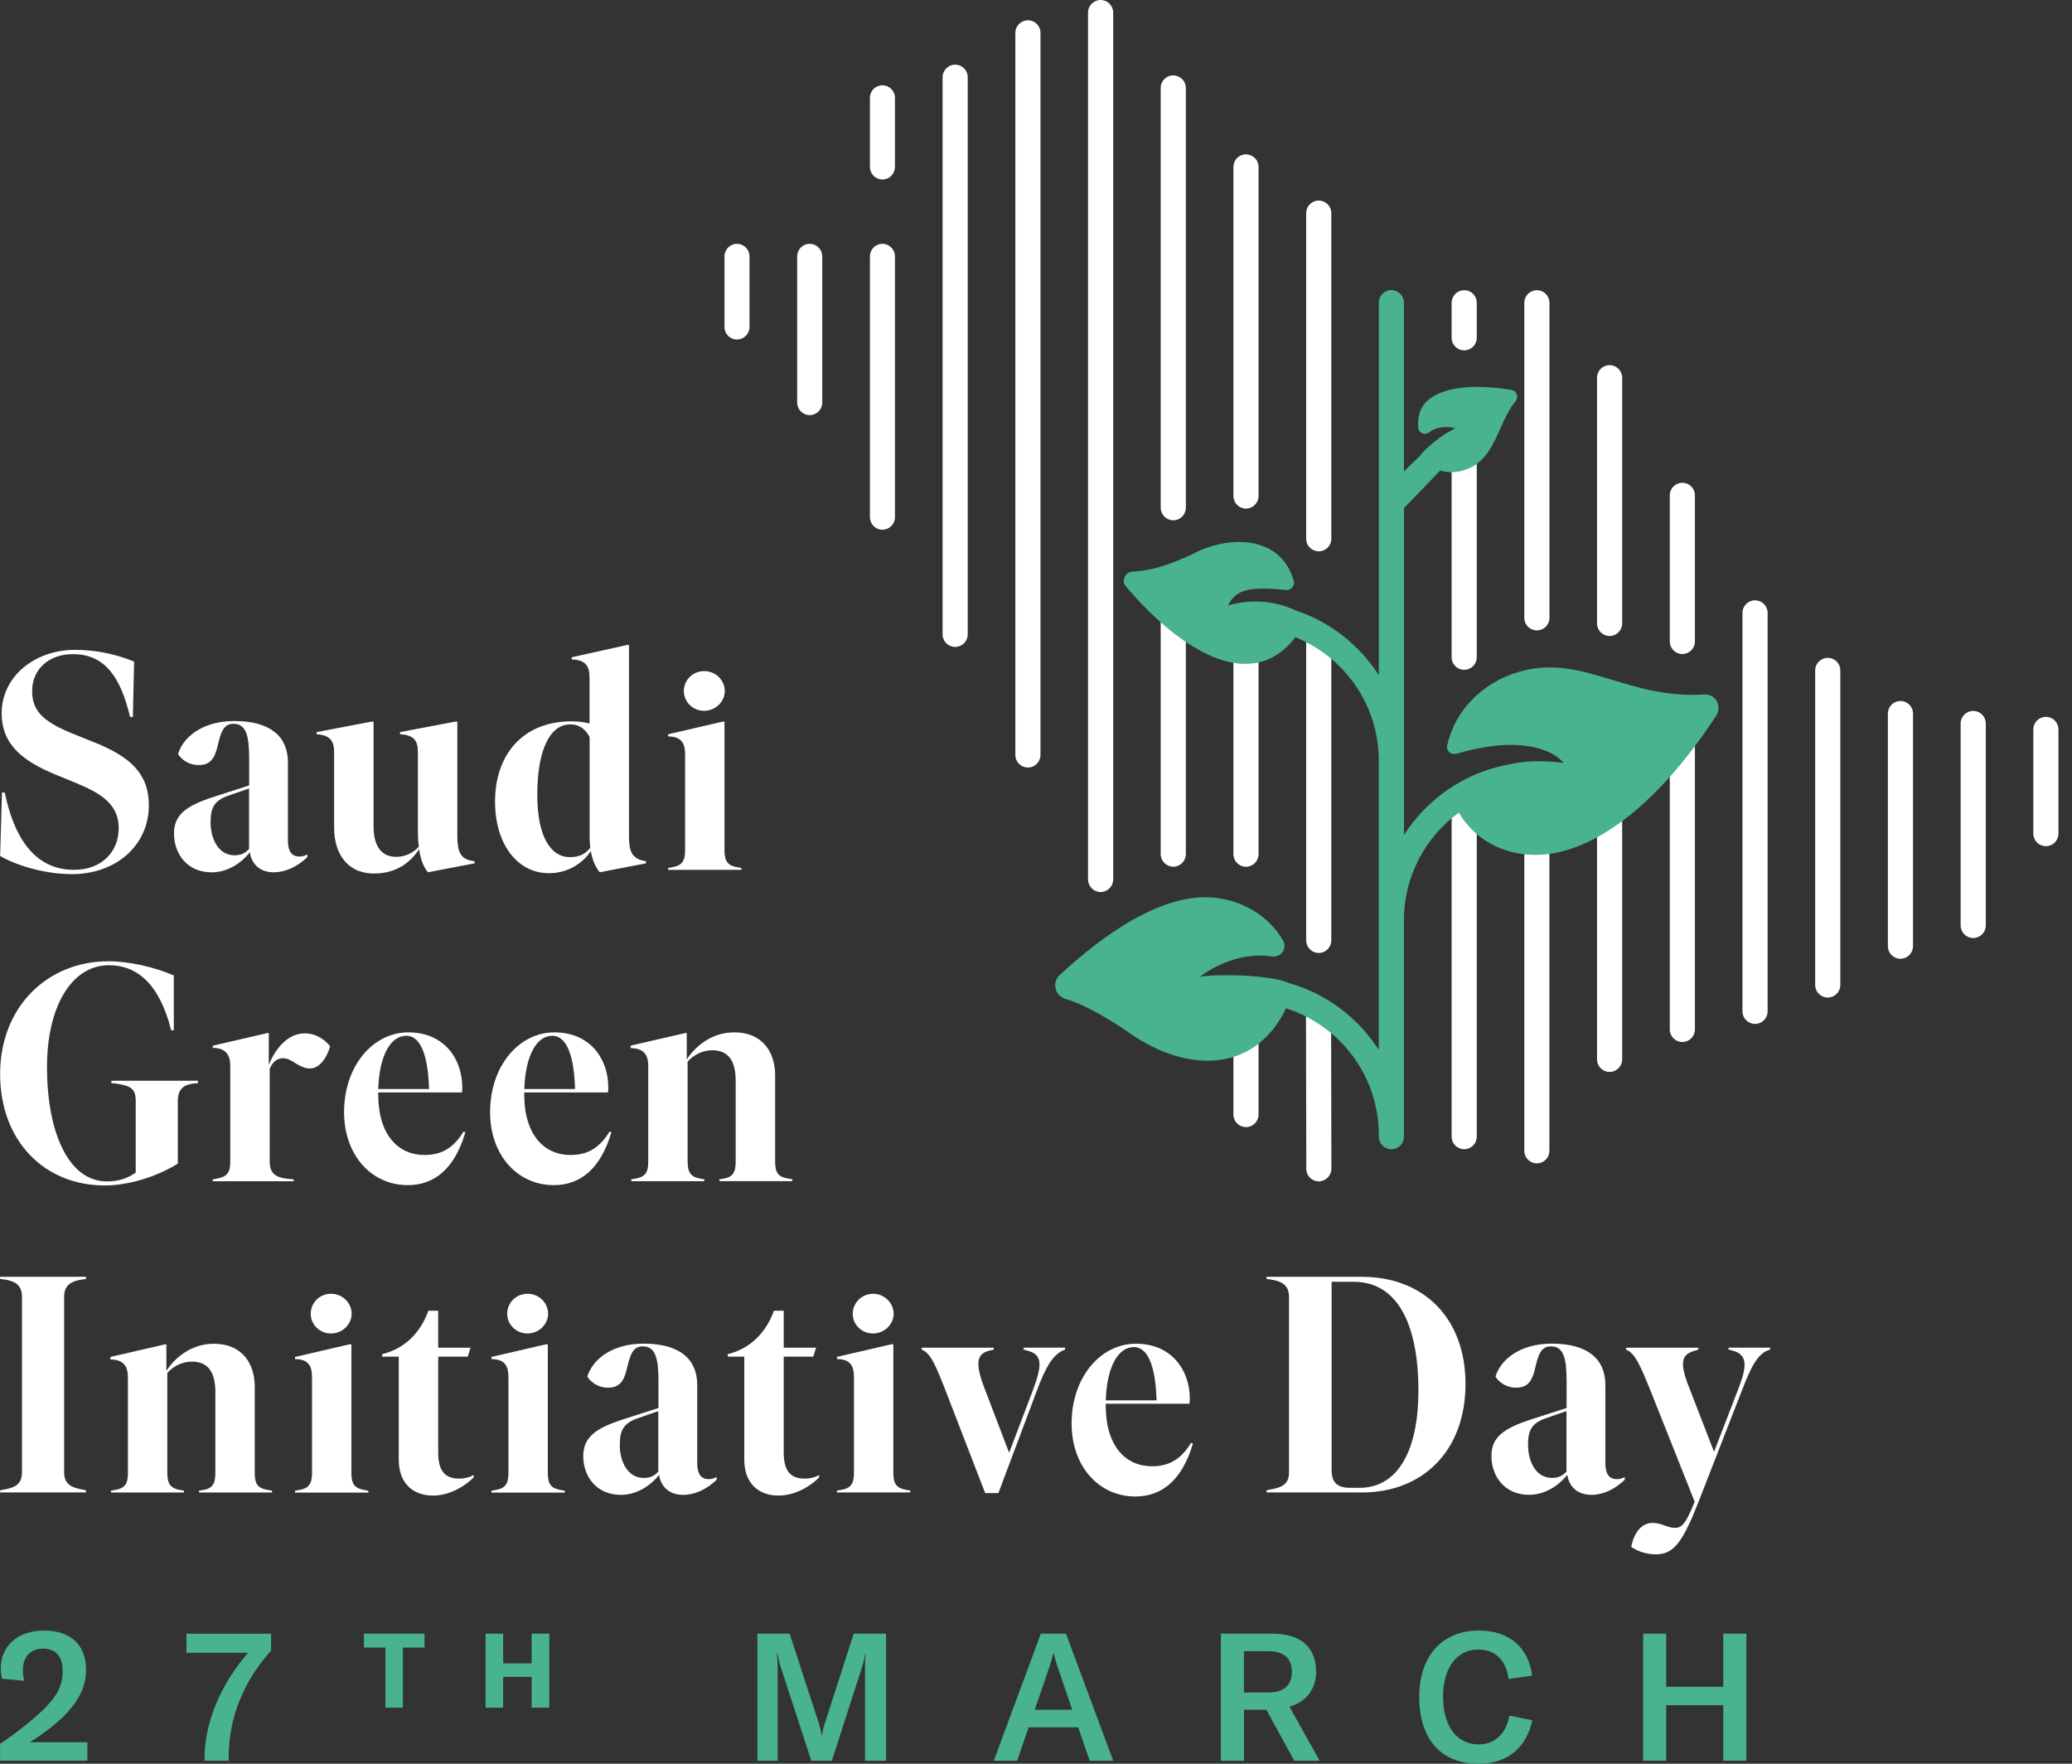 <svg width="141" height="120" viewBox="0 0 141 120" fill="none" xmlns="http://www.w3.org/2000/svg">
<rect x="0" y="0" width="141" height="120" fill="#333333" stroke="none"/>
<g clip-path="url(#clip0_4311_559)">
<path d="M12.688 112.453H16.876C15.014 114.619 13.918 117.177 13.918 119.663V119.798H15.561V119.541C15.561 116.945 16.547 114.391 18.448 112.31V111.155H12.688V112.457V112.453Z" fill="#48B291"/>
<path d="M4.129 116.97C5.309 115.849 5.857 114.817 5.857 113.62C5.857 111.905 4.799 110.94 3.008 110.94C1.217 110.94 0.05 111.964 0.05 113.545C0.05 113.751 0.076 113.983 0.135 114.215L1.643 114.362C1.584 114.084 1.559 113.84 1.559 113.62C1.559 112.731 2.069 112.171 2.937 112.171C3.805 112.171 4.264 112.719 4.264 113.692C4.264 114.665 3.923 115.348 2.962 116.309C2.035 117.185 0.965 118.011 0.004 118.647V119.794H5.945V118.538H2.035C2.873 118.003 3.522 117.527 4.129 116.966V116.97Z" fill="#48B291"/>
<path d="M56.157 117.152C56.022 117.577 55.976 117.771 55.938 118.091H55.913C55.875 117.775 55.828 117.594 55.694 117.164L53.734 111.151H51.543V119.798H52.921V113.49C52.921 113.136 52.908 112.833 52.874 112.542H52.921C52.946 112.748 53.043 113.199 53.14 113.456L55.209 119.798H56.608L58.652 113.456C58.736 113.199 58.846 112.748 58.871 112.542H58.909C58.871 112.845 58.862 113.153 58.862 113.49V119.798H60.299V111.151H58.095L56.161 117.156L56.157 117.152Z" fill="#48B291"/>
<path d="M70.829 111.151L67.627 119.798H69.22L69.999 117.523H73.37L74.15 119.798H75.755L72.54 111.151H70.825H70.829ZM70.416 116.326L71.415 113.406C71.512 113.123 71.596 112.82 71.685 112.479H71.71C71.782 112.82 71.87 113.123 71.967 113.406L72.966 116.326H70.421H70.416Z" fill="#48B291"/>
<path d="M117.269 111.151V114.767H113.384V111.151H111.816V119.794H113.384V116.018H117.269V119.794H118.841V111.151H117.269Z" fill="#48B291"/>
<path d="M100.636 118.685C99.052 118.685 98.2 117.333 98.2 115.445C98.2 113.557 99.077 112.23 100.598 112.23C101.791 112.23 102.511 113.009 102.654 114.24L104.26 114.008C104.028 112.171 102.798 110.94 100.644 110.94C98.053 110.94 96.578 112.765 96.578 115.458C96.578 118.15 97.906 120 100.619 120C102.726 120 103.906 118.77 104.272 117.042L102.713 116.726C102.494 117.944 101.74 118.685 100.632 118.685H100.636Z" fill="#48B291"/>
<path d="M89.559 113.743C89.559 112.319 88.792 111.151 86.563 111.151H83.082V119.798H84.654V116.33H86.175L88.075 119.798H89.803L87.747 116.119C89.023 115.753 89.563 114.779 89.563 113.747L89.559 113.743ZM86.293 115.154H84.65V112.344H86.293C87.473 112.344 87.911 112.917 87.911 113.743C87.911 114.569 87.473 115.154 86.293 115.154Z" fill="#48B291"/>
<path d="M36.178 113.174H34.24V111.151H33.043V116.187H34.24V114.093H36.178V116.187H37.379V111.151H36.178V113.174Z" fill="#48B291"/>
<path d="M24.764 112.099H26.226V116.187H27.418V112.099H28.889V111.151H24.764V112.099Z" fill="#48B291"/>
<path d="M120.459 91.819V91.692H117.627V91.819L117.859 91.882C118.992 92.156 118.866 93.016 118.276 94.545L116.641 98.78L114.922 94.339C114.231 92.598 114.505 92.139 115.301 91.907L115.575 91.823V91.697H110.649V91.823C111.256 92.055 111.614 92.872 112.347 94.693L115.322 102.172C114.715 103.702 114.441 103.954 113.961 103.954C113.481 103.954 113.08 103.617 112.453 103.617C111.677 103.617 111.176 104.329 111.007 105.252C111.424 105.526 111.972 105.754 112.705 105.754C113.923 105.754 114.53 104.852 115.575 102.21L118.529 94.625C119.136 93.075 119.578 92.067 120.459 91.819ZM108.302 101.708C109.077 101.708 109.895 101.333 110.565 100.68V100.491C110.417 100.575 110.27 100.638 110.021 100.638C109.435 100.638 109.246 100.175 109.246 99.547V94.225C109.246 92.506 108.095 91.418 105.601 91.418C103.422 91.418 102.12 92.51 101.766 93.66C101.956 93.976 102.436 94.414 103.17 94.414C103.903 94.414 104.219 94.039 104.425 93.26C104.657 92.295 104.8 91.604 105.538 91.604C106.397 91.604 106.608 92.379 106.608 93.993V95.797L104.135 96.593C102.289 97.2 101.492 97.806 101.492 99.067C101.492 100.449 102.394 101.704 104.05 101.704C105.099 101.704 106.039 101.119 106.65 100.343C106.755 100.992 107.194 101.704 108.306 101.704M106.604 100.116C106.372 100.39 106.06 100.554 105.618 100.554C104.526 100.554 103.983 99.463 103.983 98.291C103.983 97.347 104.215 96.846 105.154 96.509L106.6 96.007V100.116H106.604ZM99.727 94.166C99.727 89.64 96.836 86.872 92.686 86.872H86.188V87.019L86.5 87.061C87.17 87.167 87.718 87.394 87.718 88.233V100.179C87.718 101.017 87.174 101.207 86.5 101.333L86.188 101.397V101.544H92.686C96.815 101.544 99.727 98.717 99.727 94.166ZM96.524 94.625C96.524 98.586 95.184 101.228 92.521 101.228H91.894C90.992 101.228 90.617 100.87 90.617 100.01V87.209H92.104C95.29 87.209 96.524 90.437 96.524 94.625ZM81.178 98.211L81.051 98.169C80.36 99.302 79.543 99.762 78.388 99.762C76.627 99.762 75.245 98.422 75.245 95.632V95.506H80.946C80.967 95.295 80.967 95.215 80.967 95.173C80.967 93.222 79.728 91.423 77.301 91.423C74.874 91.423 72.923 93.728 72.923 96.85C72.923 99.783 74.79 101.818 77.259 101.818C79.041 101.818 80.445 100.727 81.178 98.215M75.245 95.278C75.329 92.91 76.126 91.654 77.154 91.654C78.182 91.654 78.641 93.121 78.704 95.278H75.245ZM72.481 91.819V91.692H69.653V91.819L69.864 91.882C70.976 92.135 70.913 92.889 70.306 94.545L68.671 98.843L66.952 94.339C66.282 92.577 66.573 92.076 67.352 91.886L67.626 91.823V91.697H62.721V91.823C63.328 92.055 63.686 92.914 64.377 94.693L67.041 101.586H67.942L70.563 94.608C71.107 93.142 71.634 92.093 72.493 91.819M56.957 101.544H61.946V101.418L61.714 101.376C61.044 101.27 60.792 100.996 60.792 100.221V91.461H60.665L56.957 92.32V92.468C57.88 92.468 58.112 92.948 58.112 93.707V100.225C58.112 101.001 57.859 101.274 57.189 101.38L56.957 101.422V101.548V101.544ZM59.41 88.026C58.634 88.026 58.027 88.654 58.027 89.387C58.027 90.121 58.634 90.727 59.41 90.727C60.185 90.727 60.813 90.1 60.813 89.387C60.813 88.675 60.206 88.026 59.41 88.026ZM48.955 80.362H53.923V80.235L53.67 80.193C52.979 80.088 52.748 79.818 52.748 79.038V73.152C52.748 71.685 51.972 70.24 49.962 70.24C48.369 70.24 47.257 71.268 46.734 72.086V70.282H46.65L42.921 71.142V71.31C43.865 71.331 44.113 71.812 44.113 72.545V79.043C44.113 79.818 43.882 80.092 43.191 80.197L42.959 80.239V80.366H47.927V80.239L47.695 80.197C47.046 80.092 46.793 79.822 46.793 79.043V72.233C47.215 71.749 47.843 71.458 48.471 71.458C49.583 71.458 50.063 72.212 50.063 73.51V79.043C50.063 79.818 49.831 80.092 49.225 80.197L48.951 80.239V80.366L48.955 80.362ZM49.322 47.022C49.322 46.289 48.715 45.661 47.919 45.661C47.122 45.661 46.536 46.289 46.536 47.022C46.536 47.755 47.143 48.362 47.919 48.362C48.694 48.362 49.322 47.734 49.322 47.022ZM46.621 51.341V57.86C46.621 58.635 46.368 58.909 45.698 59.014L45.466 59.057V59.183H50.455V59.057L50.223 59.014C49.553 58.909 49.301 58.635 49.301 57.86V49.099H49.174L45.466 49.959V50.107C46.389 50.107 46.621 50.587 46.621 51.341ZM40.814 59.347L43.958 58.741V58.593C42.929 58.467 42.803 57.797 42.803 56.874V43.883H42.676L38.905 44.721V44.869C39.87 44.89 40.119 45.349 40.119 46.103V49.226C39.718 49.12 39.28 49.078 38.884 49.078C35.593 49.078 33.688 51.341 33.688 54.527C33.688 57.481 35.239 59.411 37.355 59.411C38.779 59.411 39.765 58.593 40.203 57.902C40.308 58.509 40.54 59.031 40.81 59.347M40.165 57.691C39.87 58.05 39.495 58.319 38.783 58.319C37.485 58.319 36.562 56.937 36.562 54.084C36.562 50.983 37.443 49.285 38.804 49.285C39.474 49.285 39.874 49.664 40.123 50.145V56.933C40.123 57.207 40.144 57.455 40.165 57.687M33.351 75.667C33.351 78.6 35.218 80.635 37.687 80.635C39.47 80.635 40.873 79.544 41.606 77.033L41.48 76.99C40.789 78.124 39.971 78.583 38.817 78.583C37.055 78.583 35.673 77.243 35.673 74.454V74.327H41.374C41.396 74.117 41.395 74.032 41.395 73.99C41.395 72.043 40.161 70.24 37.73 70.24C35.298 70.24 33.351 72.545 33.351 75.667ZM35.678 74.096C35.762 71.728 36.558 70.472 37.582 70.472C38.606 70.472 39.069 71.938 39.133 74.096H35.673H35.678ZM29.134 59.347L32.298 58.741V58.593C31.291 58.509 31.122 57.902 31.122 56.853V49.099H30.975L27.225 49.812V49.959C28.211 50.001 28.438 50.44 28.438 51.173V56.516C28.438 56.916 28.459 57.291 28.501 57.607C28.101 58.05 27.558 58.298 26.972 58.298C25.901 58.298 25.421 57.502 25.421 56.225V49.099H25.274L21.544 49.812V49.959C22.488 50.001 22.737 50.461 22.737 51.173V56.33C22.737 57.965 23.554 59.432 25.459 59.432C26.989 59.432 27.954 58.656 28.518 57.776C28.624 58.488 28.83 59.01 29.125 59.347M18.65 59.347C19.425 59.347 20.242 58.968 20.912 58.319V58.13C20.765 58.214 20.617 58.277 20.369 58.277C19.783 58.277 19.593 57.814 19.593 57.186V51.864C19.593 50.145 18.439 49.057 15.948 49.057C13.77 49.057 12.468 50.149 12.114 51.299C12.304 51.615 12.784 52.053 13.517 52.053C14.25 52.053 14.566 51.678 14.773 50.903C15.005 49.938 15.148 49.247 15.885 49.247C16.745 49.247 16.956 50.022 16.956 51.636V53.44L14.482 54.236C12.636 54.843 11.84 55.45 11.84 56.71C11.84 58.092 12.742 59.352 14.398 59.352C15.447 59.352 16.391 58.766 16.998 57.99C17.103 58.639 17.541 59.352 18.654 59.352M16.951 57.755C16.72 58.029 16.408 58.193 15.965 58.193C14.874 58.193 14.33 57.101 14.33 55.93C14.33 54.986 14.562 54.485 15.502 54.148L16.947 53.646V57.755H16.951ZM11.638 70.097H11.828V66.368C10.508 65.803 8.831 65.403 7.365 65.403C3.231 65.403 0.008 68.504 0.008 73.072C0.008 77.639 3.025 80.656 7.133 80.656C8.663 80.656 10.589 80.113 12.101 79.169V74.913C12.101 74.075 12.518 73.801 13.172 73.721L13.467 73.7V73.531H7.58V73.7L7.875 73.721C8.882 73.868 9.236 74.058 9.236 74.913V79.776C8.713 80.176 8.022 80.383 7.285 80.383C4.622 80.383 3.198 76.965 3.198 72.608C3.198 68.479 4.875 65.672 7.411 65.672C9.236 65.672 10.829 66.827 11.646 70.093M10.129 54.797C10.129 52.681 8.937 51.484 6.253 50.44L5.309 50.06C3.088 49.201 2.186 48.489 2.186 47.022C2.186 45.556 3.299 44.507 4.955 44.507C7.154 44.507 8.204 46.078 8.853 48.783H9.042L9.126 45.012C8.288 44.675 6.927 44.216 5.081 44.216C2.401 44.216 0.113 45.998 0.113 48.535C0.113 50.608 1.474 51.742 3.737 52.685L4.618 53.044C6.4 53.777 8.077 54.426 8.077 56.356C8.077 57.969 6.902 59.183 5.039 59.183C2.233 59.183 0.91 56.773 0.324 53.924H0.134L0.008 58.235C0.952 58.8 2.898 59.474 4.892 59.474C7.951 59.474 10.129 57.464 10.129 54.801M5.852 86.872H0.008V87.019L0.345 87.061C0.973 87.167 1.495 87.394 1.495 88.233V100.179C1.495 101.017 0.973 101.207 0.345 101.333L0.008 101.397V101.544H5.852V101.397L5.54 101.333C4.913 101.207 4.365 101.017 4.365 100.179V88.233C4.365 87.394 4.908 87.162 5.54 87.061L5.852 87.019V86.872ZM11.242 91.465L7.513 92.324V92.493C8.456 92.514 8.705 92.994 8.705 93.728V100.225C8.705 101.001 8.473 101.274 7.782 101.38L7.55 101.422V101.548H12.518V101.422L12.287 101.38C11.638 101.274 11.385 101.001 11.385 100.225V93.416C11.802 92.935 12.434 92.64 13.062 92.64C14.175 92.64 14.655 93.395 14.655 94.693V100.225C14.655 101.001 14.423 101.274 13.816 101.38L13.543 101.422V101.548H18.511V101.422L18.258 101.38C17.567 101.274 17.335 101.001 17.335 100.225V94.339C17.335 92.872 16.559 91.427 14.55 91.427C12.957 91.427 11.844 92.455 11.322 93.272V91.469H11.238L11.242 91.465ZM18.355 79.043V72.713C18.544 72.275 18.835 72.001 19.256 72.001C19.551 72.001 19.779 72.128 20.137 72.359C20.516 72.591 20.807 72.697 21.081 72.697C21.814 72.697 22.294 71.837 22.463 71.188C22.21 70.855 21.603 70.307 20.744 70.307C19.488 70.307 18.671 71.5 18.291 72.465V70.286H18.207L14.478 71.146V71.293C15.401 71.314 15.67 71.795 15.67 72.532V79.047C15.67 79.822 15.418 80.075 14.706 80.201L14.474 80.243V80.37H19.985V80.243L19.568 80.201C18.751 80.117 18.355 79.826 18.355 79.047M23.786 91.465L20.078 92.324V92.472C21.001 92.472 21.233 92.952 21.233 93.711V100.229C21.233 101.005 20.98 101.279 20.31 101.384L20.078 101.426V101.553H25.067V101.426L24.835 101.384C24.165 101.279 23.913 101.005 23.913 100.229V91.469H23.786V91.465ZM23.929 89.387C23.929 88.654 23.323 88.026 22.526 88.026C21.73 88.026 21.144 88.654 21.144 89.387C21.144 90.121 21.751 90.727 22.526 90.727C23.302 90.727 23.929 90.1 23.929 89.387ZM25.737 74.454V74.327H31.438C31.459 74.117 31.459 74.032 31.459 73.99C31.459 72.043 30.225 70.24 27.794 70.24C25.362 70.24 23.415 72.545 23.415 75.667C23.415 78.6 25.278 80.635 27.751 80.635C29.534 80.635 30.937 79.544 31.67 77.033L31.544 76.99C30.853 78.124 30.035 78.583 28.881 78.583C27.119 78.583 25.737 77.243 25.737 74.454ZM25.737 74.096C25.821 71.728 26.618 70.472 27.646 70.472C28.674 70.472 29.134 71.938 29.197 74.096H25.737ZM26.007 92.135V92.303H27.136V99.323C27.136 100.895 28.08 101.755 29.462 101.755C30.469 101.755 31.493 101.253 32.231 100.52V100.352C31.957 100.52 31.603 100.604 31.266 100.604C30.195 100.604 29.82 99.977 29.82 98.822V92.303H31.83L32.02 91.697H29.82V89.181H29.15C28.649 90.605 27.579 91.76 26.007 92.135ZM37.3 89.387C37.3 88.654 36.693 88.026 35.897 88.026C35.1 88.026 34.514 88.654 34.514 89.387C34.514 90.121 35.121 90.727 35.897 90.727C36.672 90.727 37.3 90.1 37.3 89.387ZM37.152 91.465L33.444 92.324V92.472C34.367 92.472 34.599 92.952 34.599 93.711V100.229C34.599 101.005 34.346 101.279 33.676 101.384L33.444 101.426V101.553H38.433V101.426L38.202 101.384C37.532 101.279 37.279 101.005 37.279 100.229V91.469H37.152V91.465ZM39.689 99.071C39.689 100.453 40.591 101.708 42.247 101.708C43.296 101.708 44.24 101.123 44.847 100.347C44.952 100.996 45.39 101.708 46.503 101.708C47.278 101.708 48.096 101.333 48.766 100.68V100.491C48.618 100.575 48.471 100.638 48.222 100.638C47.636 100.638 47.447 100.175 47.447 99.547V94.225C47.447 92.506 46.292 91.418 43.802 91.418C41.623 91.418 40.321 92.51 39.967 93.66C40.157 93.976 40.637 94.414 41.37 94.414C42.103 94.414 42.419 94.039 42.626 93.26C42.858 92.295 43.005 91.604 43.738 91.604C44.598 91.604 44.809 92.379 44.809 93.993V95.797L42.335 96.593C40.49 97.2 39.693 97.806 39.693 99.067M42.179 98.295C42.179 97.352 42.411 96.85 43.351 96.513L44.796 96.011V100.12C44.564 100.394 44.252 100.558 43.81 100.558C42.723 100.558 42.175 99.467 42.175 98.295M49.52 92.135V92.303H50.649V99.323C50.649 100.895 51.593 101.755 52.975 101.755C53.982 101.755 55.01 101.253 55.743 100.52V100.352C55.47 100.52 55.116 100.604 54.779 100.604C53.708 100.604 53.333 99.977 53.333 98.822V92.303H55.343L55.533 91.697H53.333V89.181H52.663C52.162 90.605 51.092 91.76 49.52 92.135Z" fill="white"/>
<path d="M55.099 16.59C54.627 16.59 54.248 16.973 54.248 17.445V27.39C54.248 27.862 54.632 28.245 55.099 28.245C55.567 28.245 55.955 27.862 55.955 27.39V17.445C55.955 16.973 55.571 16.59 55.099 16.59Z" fill="white"/>
<path d="M60.05 5.803C59.578 5.803 59.199 6.186 59.199 6.658V11.357C59.199 11.828 59.583 12.212 60.05 12.212C60.518 12.212 60.902 11.828 60.902 11.357V6.658C60.902 6.186 60.518 5.803 60.05 5.803Z" fill="white"/>
<path d="M60.05 16.59C59.578 16.59 59.199 16.973 59.199 17.445V35.19C59.199 35.661 59.583 36.041 60.05 36.041C60.518 36.041 60.902 35.657 60.902 35.19V17.445C60.902 16.973 60.518 16.59 60.05 16.59Z" fill="white"/>
<path d="M64.998 4.399C64.526 4.399 64.143 4.783 64.143 5.251V43.162C64.143 43.634 64.526 44.017 64.998 44.017C65.47 44.017 65.853 43.634 65.853 43.162V5.251C65.853 4.779 65.47 4.399 64.998 4.399Z" fill="white"/>
<path d="M69.949 1.382C69.477 1.382 69.094 1.766 69.094 2.238V51.366C69.094 51.838 69.477 52.221 69.949 52.221C70.421 52.221 70.805 51.838 70.805 51.366V2.233C70.805 1.761 70.421 1.378 69.949 1.378" fill="white"/>
<path d="M74.896 0C74.424 0 74.041 0.383 74.041 0.855V59.836C74.041 60.308 74.424 60.691 74.896 60.691C75.368 60.691 75.752 60.308 75.752 59.836V0.855C75.752 0.383 75.368 0 74.896 0Z" fill="white"/>
<path d="M79.842 5.128C79.37 5.128 78.986 5.511 78.986 5.979V34.544C78.986 35.016 79.37 35.4 79.842 35.4C80.314 35.4 80.697 35.016 80.697 34.544V5.983C80.697 5.511 80.314 5.132 79.842 5.132" fill="white"/>
<path d="M79.842 40.987C79.37 40.987 78.986 41.371 78.986 41.843V58.112C78.986 58.584 79.37 58.968 79.842 58.968C80.314 58.968 80.697 58.584 80.697 58.112V41.843C80.697 41.371 80.314 40.987 79.842 40.987Z" fill="white"/>
<path d="M84.789 10.5C84.317 10.5 83.934 10.883 83.934 11.351V33.747C83.934 34.219 84.317 34.603 84.789 34.603C85.261 34.603 85.644 34.219 85.644 33.747V11.355C85.644 10.883 85.261 10.504 84.789 10.504" fill="white"/>
<path d="M84.789 42.378C84.317 42.378 83.934 42.761 83.934 43.233V58.116C83.934 58.588 84.317 58.972 84.789 58.972C85.261 58.972 85.644 58.588 85.644 58.116V43.233C85.644 42.761 85.261 42.378 84.789 42.378Z" fill="white"/>
<path d="M84.789 67.193C84.317 67.193 83.934 67.577 83.934 68.049V75.832C83.934 76.303 84.317 76.687 84.789 76.687C85.261 76.687 85.644 76.303 85.644 75.832V68.049C85.644 67.577 85.261 67.193 84.789 67.193Z" fill="white"/>
<path d="M89.74 37.511C90.212 37.511 90.596 37.128 90.596 36.66V14.5C90.596 14.028 90.212 13.645 89.74 13.645C89.268 13.645 88.885 14.028 88.885 14.5V36.66C88.885 37.132 89.268 37.511 89.74 37.511Z" fill="white"/>
<path d="M89.74 64.837C90.212 64.837 90.596 64.454 90.596 63.982V43.229C90.596 42.757 90.212 42.378 89.74 42.378C89.268 42.378 88.885 42.761 88.885 43.229V63.982C88.885 64.454 89.268 64.837 89.74 64.837Z" fill="white"/>
<path d="M89.728 68.053C89.257 68.053 88.873 68.436 88.873 68.908L88.894 79.527C88.894 79.999 89.273 80.378 89.737 80.378C90.2 80.378 90.601 79.995 90.601 79.523L90.58 68.904C90.58 68.432 90.196 68.049 89.724 68.049" fill="white"/>
<path d="M99.639 19.746C99.167 19.746 98.783 20.13 98.783 20.597V22.982C98.783 23.454 99.167 23.838 99.639 23.838C100.111 23.838 100.494 23.454 100.494 22.982V20.597C100.494 20.125 100.111 19.746 99.639 19.746Z" fill="white"/>
<path d="M99.639 30.184C99.167 30.184 98.783 30.567 98.783 31.035V44.721C98.783 45.193 99.167 45.572 99.639 45.572C100.111 45.572 100.494 45.189 100.494 44.721V31.035C100.494 30.563 100.111 30.184 99.639 30.184Z" fill="white"/>
<path d="M99.639 53.574C99.167 53.574 98.783 53.958 98.783 54.425V77.336C98.783 77.808 99.167 78.191 99.639 78.191C100.111 78.191 100.494 77.808 100.494 77.336V54.425C100.494 53.953 100.111 53.574 99.639 53.574Z" fill="white"/>
<path d="M104.586 19.746C104.114 19.746 103.73 20.13 103.73 20.597V42.041C103.73 42.513 104.114 42.892 104.586 42.892C105.058 42.892 105.441 42.509 105.441 42.041V20.597C105.441 20.125 105.058 19.746 104.586 19.746Z" fill="white"/>
<path d="M104.586 55.07C104.114 55.07 103.73 55.454 103.73 55.922V78.297C103.73 78.769 104.114 79.152 104.586 79.152C105.058 79.152 105.437 78.769 105.437 78.297V55.922C105.437 55.45 105.054 55.07 104.582 55.07" fill="white"/>
<path d="M109.533 24.844C109.061 24.844 108.678 25.227 108.678 25.699V42.415C108.678 42.887 109.061 43.271 109.533 43.271C110.005 43.271 110.389 42.887 110.389 42.415V25.699C110.389 25.227 110.005 24.844 109.533 24.844Z" fill="white"/>
<path d="M109.533 53.385C109.061 53.385 108.678 53.768 108.678 54.24V72.077C108.678 72.549 109.061 72.933 109.533 72.933C110.005 72.933 110.389 72.549 110.389 72.077V54.24C110.389 53.768 110.005 53.385 109.533 53.385Z" fill="white"/>
<path d="M114.484 32.847C114.012 32.847 113.629 33.23 113.629 33.698V43.642C113.629 44.114 114.012 44.498 114.484 44.498C114.956 44.498 115.34 44.114 115.34 43.642V33.698C115.34 33.226 114.956 32.847 114.484 32.847Z" fill="white"/>
<path d="M114.484 48.85C114.012 48.85 113.629 49.233 113.629 49.705V70.041C113.629 70.513 114.012 70.896 114.484 70.896C114.956 70.896 115.34 70.513 115.34 70.041V49.705C115.34 49.233 114.956 48.85 114.484 48.85Z" fill="white"/>
<path d="M119.432 40.844C118.96 40.844 118.576 41.227 118.576 41.699V68.811C118.576 69.282 118.96 69.666 119.432 69.666C119.904 69.666 120.287 69.282 120.287 68.811V41.699C120.287 41.227 119.904 40.844 119.432 40.844Z" fill="white"/>
<path d="M124.379 44.759C123.907 44.759 123.523 45.142 123.523 45.61V67.016C123.523 67.488 123.907 67.871 124.379 67.871C124.851 67.871 125.234 67.488 125.234 67.016V45.61C125.234 45.138 124.851 44.759 124.379 44.759Z" fill="white"/>
<path d="M129.326 47.695C128.854 47.695 128.471 48.079 128.471 48.547V64.378C128.471 64.85 128.854 65.233 129.326 65.233C129.798 65.233 130.181 64.85 130.181 64.378V48.547C130.181 48.075 129.798 47.695 129.326 47.695Z" fill="white"/>
<path d="M134.277 48.369C133.805 48.369 133.422 48.753 133.422 49.224V62.966C133.422 63.438 133.805 63.821 134.277 63.821C134.749 63.821 135.133 63.438 135.133 62.966V49.224C135.133 48.753 134.749 48.369 134.277 48.369Z" fill="white"/>
<path d="M139.223 48.774C138.751 48.774 138.367 49.158 138.367 49.626V56.717C138.367 57.189 138.751 57.573 139.223 57.573C139.695 57.573 140.078 57.189 140.078 56.717V49.626C140.078 49.154 139.695 48.774 139.223 48.774Z" fill="white"/>
<path d="M50.152 16.59C49.68 16.59 49.301 16.973 49.301 17.445V22.249C49.301 22.721 49.684 23.1 50.152 23.1C50.62 23.1 51.003 22.717 51.003 22.249V17.445C51.003 16.973 50.62 16.59 50.152 16.59Z" fill="white"/>
<path d="M116.819 47.691C116.646 47.392 116.33 47.241 115.989 47.249C113.49 47.409 111.568 46.819 109.706 46.255C107.641 45.627 105.69 45.033 103.373 45.707C100.861 46.44 98.982 48.366 98.476 50.734C98.442 50.894 98.497 51.054 98.619 51.172C98.75 51.29 98.935 51.332 99.108 51.286C102.909 50.169 104.889 50.848 105.732 51.349C106.074 51.556 106.288 51.762 106.406 51.91C105.8 51.821 105.168 51.783 104.527 51.796C104.51 51.791 104.481 51.796 104.481 51.787C104.439 51.787 104.401 51.791 104.359 51.796C104.333 51.796 104.308 51.8 104.283 51.8C104.08 51.808 103.878 51.825 103.68 51.846C103.566 51.859 103.457 51.872 103.343 51.888C103.124 51.918 102.909 51.96 102.698 52.002L102.462 52.053C102.462 52.053 102.446 52.057 102.433 52.061C99.546 52.651 97.086 54.404 95.543 56.806V34.566C96.264 33.824 97.975 32.058 98 32.016C98.244 32.084 98.493 32.126 98.746 32.126C99.201 32.126 99.656 32.02 100.082 31.81C101.143 31.287 101.628 30.213 102.092 29.172C102.387 28.519 102.69 27.84 103.137 27.297C103.246 27.162 103.276 26.985 103.217 26.821C103.158 26.665 103.023 26.555 102.854 26.526C100.625 26.172 98.919 26.281 97.777 26.842C96.769 27.335 96.454 28.059 96.508 29.096C96.517 29.26 96.609 29.399 96.761 29.467C96.925 29.539 97.119 29.526 97.263 29.408C97.781 28.982 98.632 29.016 99.041 29.138C98.223 29.522 97.503 30.133 97.208 30.402C97.069 30.516 96.93 30.655 96.786 30.824C96.727 30.891 96.668 30.954 96.63 31.009C96.63 31.013 96.63 31.013 96.622 31.018L95.539 32.075V20.588C95.539 20.116 95.156 19.737 94.684 19.737C94.212 19.737 93.828 20.121 93.828 20.588V45.939C92.505 43.882 90.508 42.302 88.148 41.523C86.732 40.853 85.059 40.751 83.564 41.194C84.069 40.225 84.756 39.858 87.491 40.14C87.841 40.199 88.161 39.833 88.034 39.496C87.099 36.272 83.365 36.449 81.035 37.76C79.876 38.27 78.68 38.8 77.058 38.897C76.581 38.906 76.282 39.525 76.611 39.888C79.986 43.895 85.017 47.443 88.152 43.355C91.473 44.696 93.824 47.944 93.824 51.741V71.428C92.421 69.245 90.259 67.606 87.71 66.885C86.568 66.338 82.995 66.245 81.646 66.456C82.687 65.705 84.457 64.766 86.56 65.078C86.846 65.12 87.124 64.998 87.284 64.757C87.445 64.53 87.453 64.239 87.318 63.999C86.13 61.934 83.66 60.763 81.136 61.104C78.541 61.45 75.507 63.207 72.119 66.333C71.862 66.573 71.752 66.915 71.832 67.252C71.908 67.593 72.161 67.863 72.507 67.964C73.885 68.377 75.178 69.19 76.425 69.974C80.534 73.063 85.312 73.147 87.52 68.605C91.174 69.767 93.828 73.189 93.828 77.222V77.34C93.828 77.812 94.212 78.195 94.684 78.195C95.156 78.195 95.539 77.812 95.539 77.34V62.6C95.539 59.6 97.014 56.941 99.272 55.293C100.372 57.139 102.294 58.163 104.468 58.163C105.151 58.163 105.863 58.062 106.579 57.851C109.971 56.865 113.599 53.608 116.793 48.682C116.987 48.383 116.996 47.999 116.814 47.691" fill="#48B291"/>
</g>
<defs>
<clipPath id="clip0_4311_559">
<rect width="140.079" height="120" fill="white"/>
</clipPath>
</defs>
</svg>
